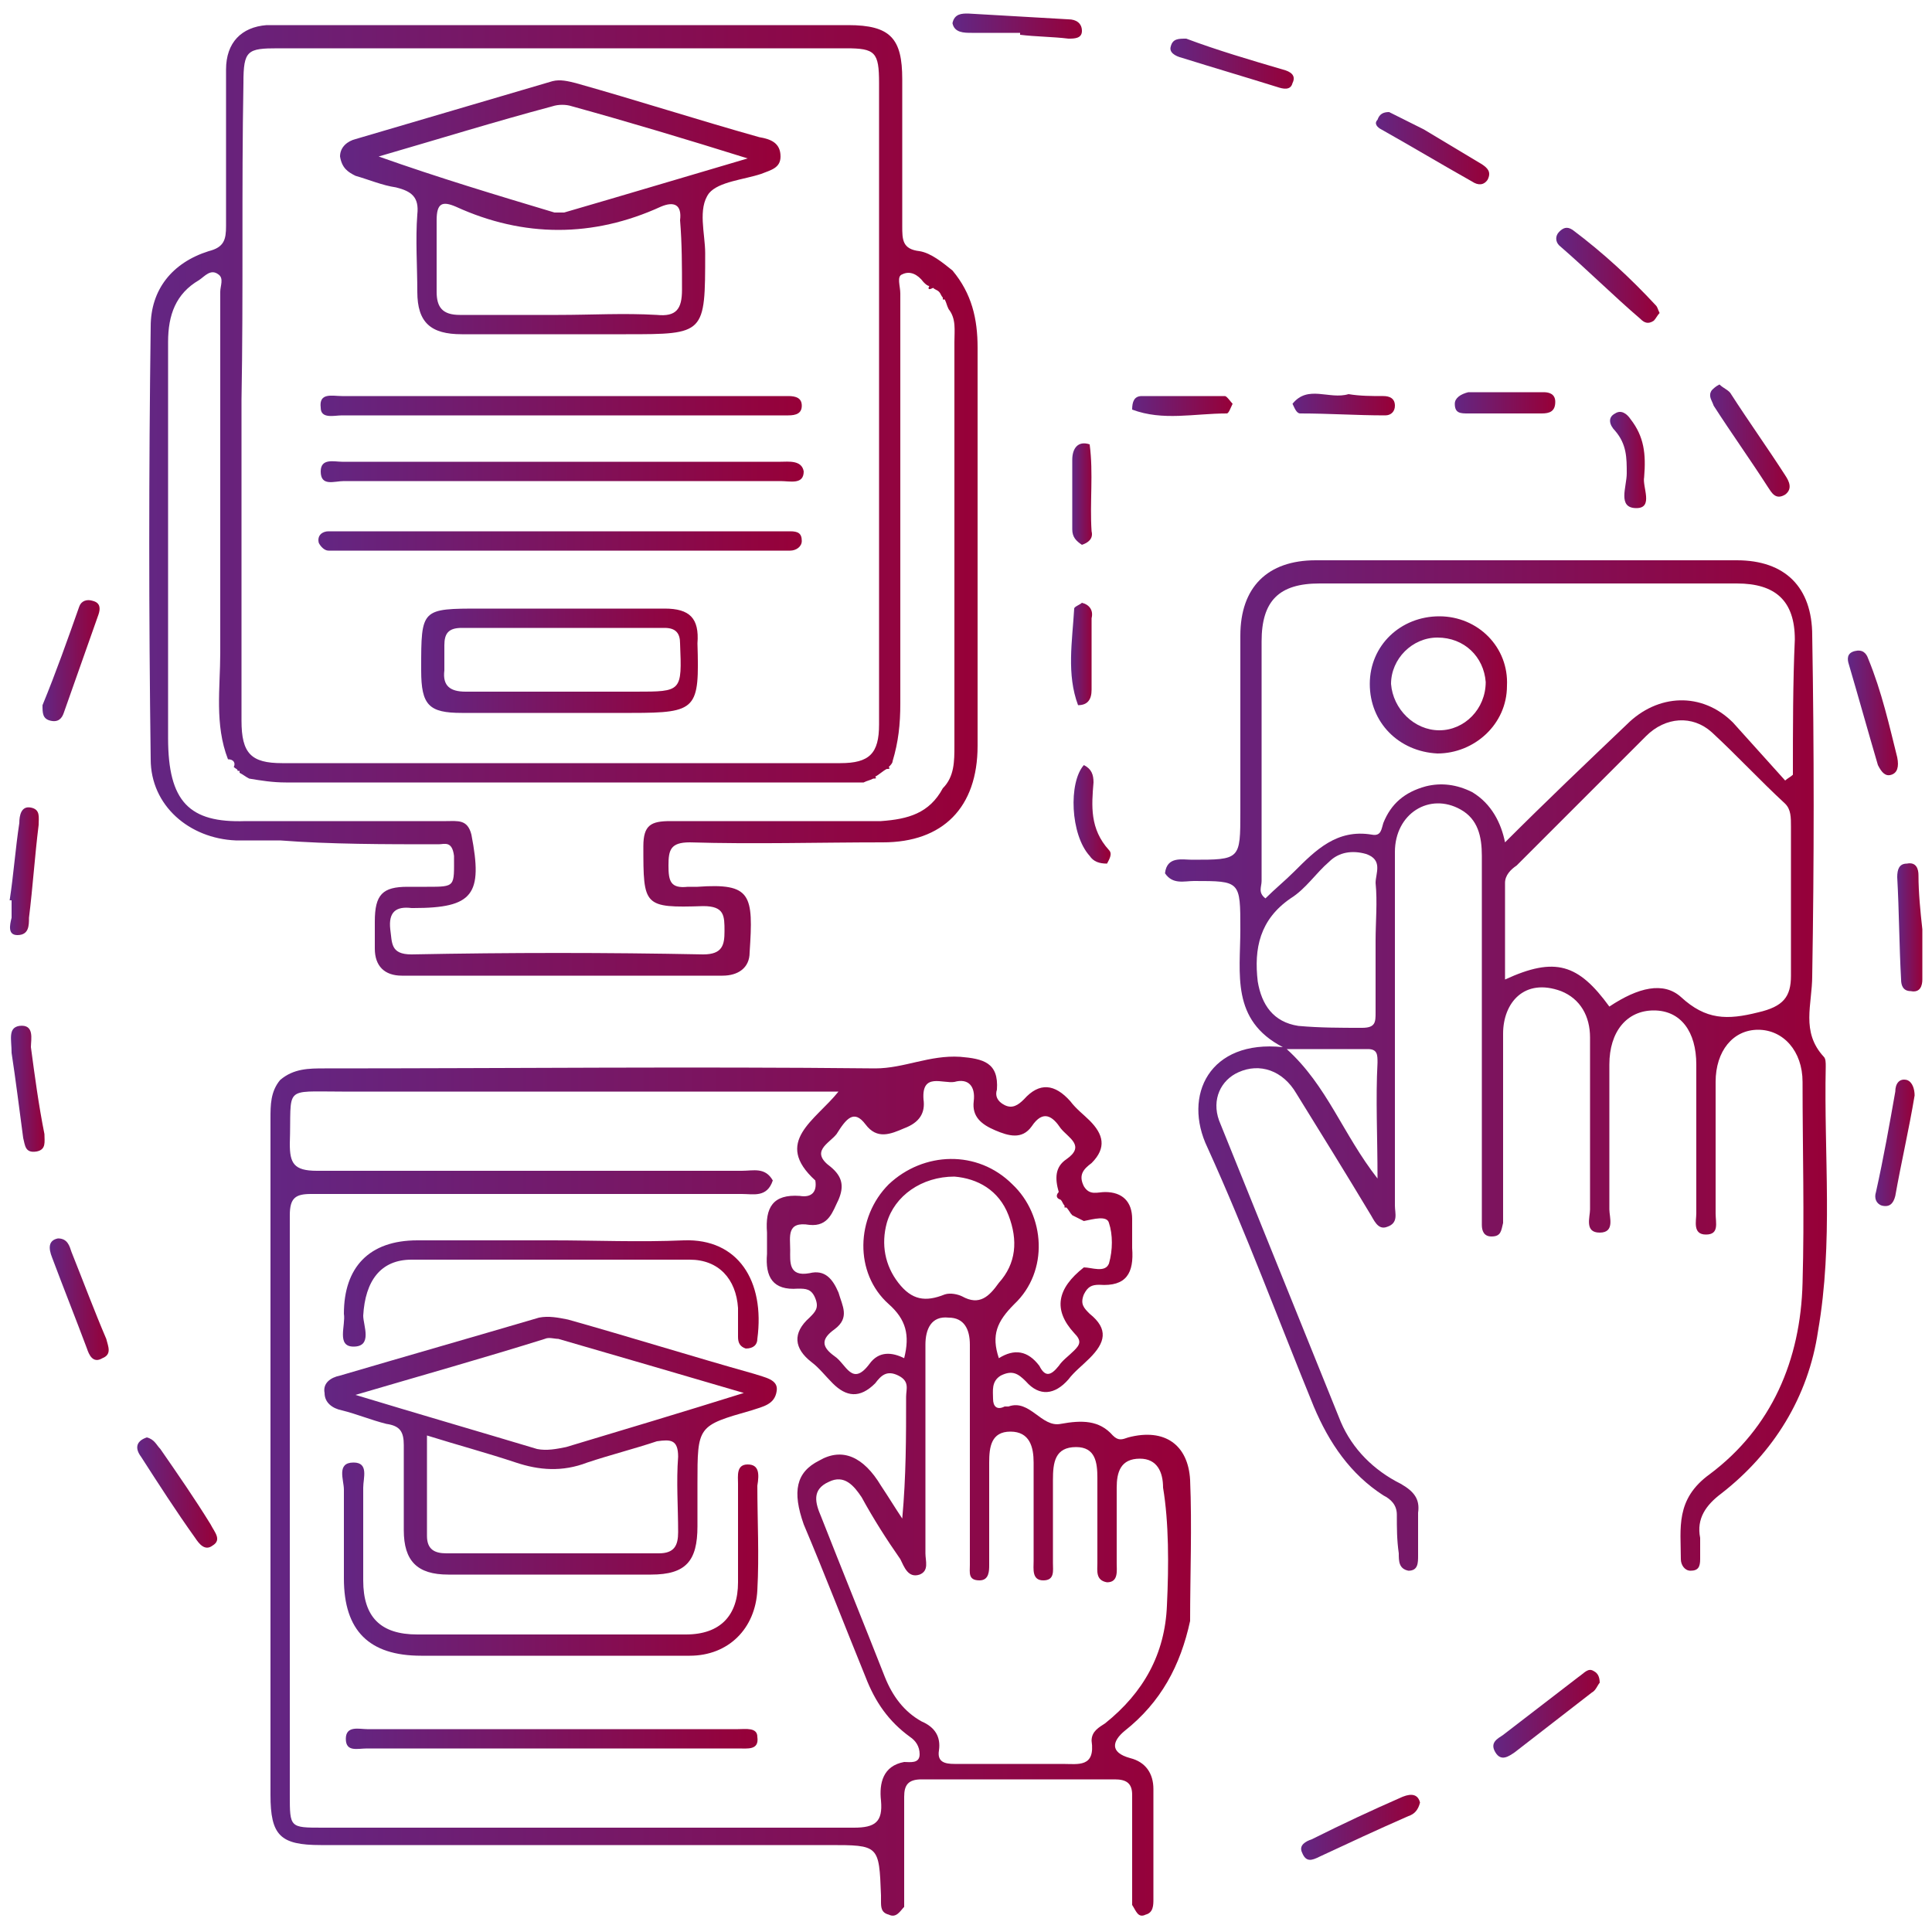 <?xml version="1.0" encoding="UTF-8"?>
<!-- Generator: Adobe Illustrator 25.0.0, SVG Export Plug-In . SVG Version: 6.00 Build 0)  -->
<svg xmlns="http://www.w3.org/2000/svg" xmlns:xlink="http://www.w3.org/1999/xlink" version="1.1" id="Layer_1" x="0px" y="0px" viewBox="0 0 100 100" style="enable-background:new 0 0 100 100;" xml:space="preserve">
<style type="text/css">
	.st0{fill:url(#SVGID_1_);}
	.st1{fill:url(#SVGID_2_);}
	.st2{fill:url(#SVGID_3_);}
	.st3{fill:url(#SVGID_4_);}
	.st4{fill:url(#SVGID_5_);}
	.st5{fill:url(#SVGID_6_);}
	.st6{fill:url(#SVGID_7_);}
	.st7{fill:url(#SVGID_8_);}
	.st8{fill:url(#SVGID_9_);}
	.st9{fill:url(#SVGID_10_);}
	.st10{fill:url(#SVGID_11_);}
	.st11{fill:url(#SVGID_12_);}
	.st12{fill:url(#SVGID_13_);}
	.st13{fill:url(#SVGID_14_);}
	.st14{fill:url(#SVGID_15_);}
	.st15{fill:url(#SVGID_16_);}
	.st16{fill:url(#SVGID_17_);}
	.st17{fill:url(#SVGID_18_);}
	.st18{fill:url(#SVGID_19_);}
	.st19{fill:url(#SVGID_20_);}
	.st20{fill:url(#SVGID_21_);}
	.st21{fill:url(#SVGID_22_);}
	.st22{fill:url(#SVGID_23_);}
	.st23{fill:url(#SVGID_24_);}
	.st24{fill:url(#SVGID_25_);}
	.st25{fill:url(#SVGID_26_);}
	.st26{fill:url(#SVGID_27_);}
	.st27{fill:url(#SVGID_28_);}
	.st28{fill:url(#SVGID_29_);}
	.st29{fill:url(#SVGID_30_);}
	.st30{fill:url(#SVGID_31_);}
	.st31{fill:url(#SVGID_32_);}
	.st32{fill:url(#SVGID_33_);}
	.st33{fill:url(#SVGID_34_);}
	.st34{fill:url(#SVGID_35_);}
	.st35{fill:url(#SVGID_36_);}
</style>
<g>
	<linearGradient id="SVGID_1_" gradientUnits="userSpaceOnUse" x1="60.228" y1="55.15" x2="94.579" y2="55.15">
		<stop offset="0" style="stop-color:#632683"></stop>
		<stop offset="1" style="stop-color:#970038"></stop>
	</linearGradient>
	<path class="st0" d="M94.5,55.2c0-0.2,0-0.4-0.1-0.5c-1.2-1.3-0.6-2.7-0.6-4.2c0.1-5.9,0.1-11.7,0-17.6c0-2.5-1.4-3.9-3.9-3.9   c-7.3,0-14.5,0-21.8,0c-2.5,0-3.9,1.4-3.9,3.9c0,3,0,6.1,0,9.1c0,2.5,0,2.5-2.5,2.5c-0.5,0-1.3-0.2-1.4,0.7c0.4,0.6,1,0.4,1.5,0.4   c2.4,0,2.4,0,2.4,2.5c0,2.3-0.5,4.7,2.2,6.1c-3.8-0.4-5.2,2.5-3.9,5.2c2,4.4,3.7,9,5.5,13.4c0.8,1.9,1.9,3.5,3.6,4.6   c0.4,0.2,0.7,0.5,0.7,1c0,0.7,0,1.3,0.1,2c0,0.4,0,0.8,0.5,0.9c0.5,0,0.5-0.4,0.5-0.8c0-0.7,0-1.4,0-2.2c0.1-0.7-0.2-1.1-0.9-1.5   c-1.4-0.7-2.5-1.8-3.1-3.2c-2.1-5.2-4.2-10.4-6.3-15.6c-0.4-1.1,0.1-2.1,1-2.5c1.1-0.5,2.3-0.1,3,1.1c1.3,2.1,2.6,4.2,3.8,6.2   c0.2,0.3,0.4,0.9,0.9,0.7c0.6-0.2,0.4-0.7,0.4-1.1c0-2.2,0-4.5,0-6.7c0-3.9,0-7.8,0-11.6c0-2,1.8-3.1,3.4-2.2   c0.9,0.5,1.1,1.4,1.1,2.4c0,6.1,0,12.2,0,18.2c0,0.3,0,0.6,0,0.9c0,0.3,0.1,0.6,0.5,0.6c0.5,0,0.5-0.3,0.6-0.7c0-0.3,0-0.6,0-0.9   c0-3,0-5.9,0-8.9c0-1.6,1.1-2.9,3-2.2c1,0.4,1.5,1.3,1.5,2.4c0,3,0,5.9,0,8.9c0,0.4-0.3,1.2,0.5,1.2c0.8,0,0.5-0.8,0.5-1.2   c0-2.5,0-5,0-7.5c0-1.7,0.9-2.8,2.3-2.8c1.4,0,2.2,1.1,2.2,2.8c0,2.6,0,5.1,0,7.7c0,0.4-0.2,1.1,0.5,1.1c0.7,0,0.5-0.6,0.5-1.1   c0-2.3,0-4.6,0-6.8c0-1.6,0.9-2.7,2.2-2.7c1.3,0,2.3,1.1,2.3,2.7c0,3.5,0.1,6.9,0,10.4c-0.1,4-1.6,7.5-4.8,9.9   c-1.8,1.3-1.5,2.8-1.5,4.4c0,0.3,0.2,0.6,0.5,0.6c0.4,0,0.5-0.2,0.5-0.6c0-0.4,0-0.8,0-1.1c-0.2-1,0.3-1.7,1.1-2.3   c2.7-2.1,4.5-5,5-8.4C94.9,64.3,94.4,59.8,94.5,55.2z M71.3,61c-1.8-2.3-2.6-4.8-4.7-6.7c1.5,0,2.8,0,4.2,0c0.5,0,0.5,0.3,0.5,0.7   C71.2,56.9,71.3,58.8,71.3,61z M71.2,45.7c0.1,1,0,2,0,3c0,1.2,0,2.4,0,3.7c0,0.5,0,0.8-0.7,0.8c-1.1,0-2.2,0-3.3-0.1   c-1.3-0.2-1.9-1.1-2.1-2.3c-0.2-1.7,0.1-3.2,1.7-4.3c0.8-0.5,1.3-1.3,2-1.9c0.5-0.5,1.2-0.6,1.9-0.4C71.6,44.5,71.2,45.2,71.2,45.7   z M92.7,50.5c0,1.1-0.4,1.6-1.7,1.9c-1.6,0.4-2.7,0.4-4-0.8c-0.9-0.8-2.2-0.5-3.7,0.5c-1.6-2.2-2.8-2.6-5.4-1.4c0-1.7,0-3.4,0-5   c0-0.4,0.3-0.7,0.6-0.9c2.2-2.2,4.5-4.5,6.7-6.7c1-1,2.4-1.1,3.4-0.2c1.3,1.2,2.5,2.5,3.8,3.7c0.3,0.3,0.3,0.7,0.3,1.2   C92.7,45.3,92.7,47.9,92.7,50.5z M92.8,40.1c-0.1,0.1-0.3,0.2-0.4,0.3c-0.9-1-1.8-2-2.7-3c-1.6-1.6-3.9-1.5-5.5,0.1   c-2.1,2-4.2,4-6.3,6.1c-0.2-1-0.7-2-1.7-2.6c-0.8-0.4-1.6-0.5-2.4-0.3c-1.1,0.3-1.8,0.9-2.2,1.9c-0.1,0.3-0.1,0.7-0.6,0.6   c-1.8-0.3-2.9,0.8-4,1.9c-0.5,0.5-1,0.9-1.5,1.4c-0.4-0.3-0.2-0.6-0.2-0.9c0-4.1,0-8.3,0-12.4c0-2.1,0.9-3,3-3c7.2,0,14.4,0,21.6,0   c2,0,3,0.9,3,2.9C92.8,35.3,92.8,37.7,92.8,40.1z"></path>
	<linearGradient id="SVGID_2_" gradientUnits="userSpaceOnUse" x1="7.569" y1="25.981" x2="50.481" y2="25.981">
		<stop offset="0" style="stop-color:#632683"></stop>
		<stop offset="1" style="stop-color:#970038"></stop>
	</linearGradient>
	<path class="st1" d="M22.7,43.7c0.3,0,0.7-0.2,0.8,0.6c0,1.6,0.1,1.6-1.4,1.6c-0.3,0-0.7,0-1,0c-1.3,0-1.7,0.4-1.7,1.8   c0,0.5,0,0.9,0,1.4c0,0.9,0.5,1.4,1.4,1.4c5.5,0,11,0,16.6,0c0.8,0,1.4-0.4,1.4-1.2c0.2-3,0.1-3.6-2.7-3.4c-0.2,0-0.3,0-0.5,0   c-0.9,0.1-1-0.3-1-1.1c0-0.8,0.1-1.2,1.1-1.2c3.3,0.1,6.7,0,10,0c3.1,0,4.9-1.8,4.9-5c0-6.9,0-13.7,0-20.6c0-1.5-0.3-2.8-1.3-4   c-0.5-0.4-1.1-0.9-1.7-1c-0.9-0.1-0.9-0.6-0.9-1.3c0-2.5,0-5.1,0-7.6c0-2.1-0.6-2.8-2.8-2.8c-9.6,0-19.1,0-28.7,0   c-0.5,0-0.9,0-1.4,0c-1.3,0.1-2.1,0.9-2.1,2.3c0,2.7,0,5.4,0,8.1c0,0.7-0.1,1.1-0.9,1.3c-1.9,0.6-3,2-3,3.9   c-0.1,7.5-0.1,14.9,0,22.4c0,2.4,2,4.1,4.4,4.2c0.8,0,1.5,0,2.3,0C17.1,43.7,19.9,43.7,22.7,43.7z M48.8,15.6   C48.9,15.6,48.8,15.6,48.8,15.6C48.8,15.6,48.9,15.6,48.8,15.6z M48.3,14.9C48.3,14.9,48.3,14.9,48.3,14.9   C48.3,14.9,48.3,14.9,48.3,14.9z M12.6,4.3c0-1.7,0.2-1.8,1.8-1.8c9.8,0,19.6,0,29.4,0c1.5,0,1.7,0.2,1.7,1.8c0,11.1,0,22.1,0,33.2   c0,1.5-0.5,2-2,2c-9.6,0-19.2,0-28.9,0c-1.6,0-2.1-0.5-2.1-2.2c0-5.5,0-11.1,0-16.6C12.6,15.2,12.5,9.8,12.6,4.3z M8.7,38.2   c0-6.8,0-13.7,0-20.5c0-1.4,0.4-2.5,1.6-3.2c0.3-0.2,0.6-0.6,1-0.3c0.3,0.2,0.1,0.6,0.1,0.9c0,6.2,0,12.5,0,18.7   c0,1.8-0.3,3.7,0.4,5.5c0.3,0,0.4,0.2,0.3,0.4c0.1,0.1,0.2,0.1,0.2,0.2l0.1,0l0,0.1c0.2,0.1,0.3,0.2,0.5,0.3   c0.6,0.1,1.2,0.2,1.9,0.2c10,0,19.9,0,29.9,0c0.2-0.1,0.3-0.1,0.5-0.2c0.1,0,0.2,0,0.1-0.1c0.2-0.1,0.4-0.3,0.6-0.4c0,0,0,0,0,0   c0.1,0,0.2,0,0.1-0.1c0,0,0,0-0.1,0c0,0-0.1,0-0.1,0c0,0,0,0,0.1,0c0,0,0,0,0.1,0c0.1-0.1,0.2-0.2,0.2-0.3c0.3-1,0.4-1.9,0.4-3   c0-7.1,0-14.1,0-21.2c0-0.4-0.2-0.9,0.1-1c0.4-0.2,0.8,0,1.1,0.4c0.1,0.1,0.2,0.2,0.3,0.2c0,0,0,0,0,0c-0.1,0.2,0,0.2,0.2,0.1   c0.1,0.1,0.2,0.1,0.3,0.2c0,0,0,0,0,0c0,0,0,0,0,0l0,0c0.1,0.1,0.1,0.2,0.2,0.3c0,0,0,0,0,0c0,0,0,0.1,0,0.1l0.1,0   c0.1,0.2,0.1,0.3,0.2,0.5c0.4,0.5,0.3,1.1,0.3,1.7c0,7,0,13.9,0,20.9c0,0.8,0,1.6-0.6,2.2c-0.7,1.3-1.8,1.6-3.2,1.7   c-3.6,0-7.3,0-10.9,0c-1,0-1.4,0.2-1.4,1.3c0,3.1,0,3.2,3.1,3.1c1.1,0,1.1,0.5,1.1,1.3c0,0.7-0.1,1.2-1.1,1.2c-5-0.1-10-0.1-15.1,0   c-1.1,0-1-0.6-1.1-1.3c-0.1-0.9,0.3-1.2,1.1-1.1c0,0,0.1,0,0.1,0c3.1,0,3.6-0.7,3-3.8c-0.2-0.8-0.7-0.7-1.3-0.7   c-3.5,0-6.9,0-10.4,0C9.8,42.6,8.7,41.5,8.7,38.2z"></path>
	<linearGradient id="SVGID_3_" gradientUnits="userSpaceOnUse" x1="98.198" y1="47.997" x2="99.5" y2="47.997">
		<stop offset="0" style="stop-color:#632683"></stop>
		<stop offset="1" style="stop-color:#970038"></stop>
	</linearGradient>
	<path class="st2" d="M99.5,48.1C99.5,48.1,99.5,48.1,99.5,48.1c-0.1-0.9-0.2-1.9-0.2-2.8c0-0.3-0.1-0.7-0.6-0.6   c-0.4,0-0.5,0.3-0.5,0.7c0.1,1.8,0.1,3.5,0.2,5.3c0,0.3,0.1,0.6,0.5,0.6c0.5,0.1,0.6-0.3,0.6-0.6C99.5,49.8,99.5,49,99.5,48.1z"></path>
	<linearGradient id="SVGID_4_" gradientUnits="userSpaceOnUse" x1="80.627" y1="14.296" x2="85.825" y2="14.296">
		<stop offset="0" style="stop-color:#632683"></stop>
		<stop offset="1" style="stop-color:#970038"></stop>
	</linearGradient>
	<path class="st3" d="M84.9,16.5c0.2,0.2,0.4,0.3,0.7,0.1c0.1-0.1,0.2-0.3,0.3-0.4c-0.1-0.2-0.1-0.3-0.2-0.4   c-1.3-1.4-2.7-2.7-4.3-3.9c-0.3-0.2-0.5-0.1-0.7,0.1c-0.2,0.2-0.2,0.5,0,0.7C82.2,14,83.5,15.3,84.9,16.5z"></path>
	<linearGradient id="SVGID_5_" gradientUnits="userSpaceOnUse" x1="67.404" y1="94.606" x2="73.524" y2="94.606">
		<stop offset="0" style="stop-color:#632683"></stop>
		<stop offset="1" style="stop-color:#970038"></stop>
	</linearGradient>
	<path class="st4" d="M72.6,93c-1.6,0.7-3.1,1.4-4.7,2.2c-0.3,0.1-0.7,0.3-0.5,0.7c0.2,0.5,0.5,0.4,0.9,0.2c1.5-0.7,3-1.4,4.6-2.1   c0.3-0.1,0.5-0.3,0.6-0.7C73.4,92.9,73.1,92.8,72.6,93z"></path>
	<linearGradient id="SVGID_6_" gradientUnits="userSpaceOnUse" x1="60.623" y1="3.236" x2="67.035" y2="3.236">
		<stop offset="0" style="stop-color:#632683"></stop>
		<stop offset="1" style="stop-color:#970038"></stop>
	</linearGradient>
	<path class="st5" d="M61.2,3c1.6,0.5,3.3,1,4.9,1.5c0.3,0.1,0.7,0.2,0.8-0.2c0.2-0.4-0.1-0.6-0.5-0.7c-1.7-0.5-3.4-1-5-1.6   c-0.4,0-0.7,0-0.8,0.4C60.5,2.7,60.8,2.9,61.2,3z"></path>
	<linearGradient id="SVGID_7_" gradientUnits="userSpaceOnUse" x1="0.5" y1="45.129" x2="2.089" y2="45.129">
		<stop offset="0" style="stop-color:#632683"></stop>
		<stop offset="1" style="stop-color:#970038"></stop>
	</linearGradient>
	<path class="st6" d="M0.9,48.4c0.6,0,0.6-0.5,0.6-0.9c0.2-1.6,0.3-3.2,0.5-4.8c0-0.4,0.1-0.8-0.4-0.9c-0.5-0.1-0.6,0.4-0.6,0.8   c-0.2,1.3-0.3,2.7-0.5,4c0,0,0,0,0.1,0c0,0.3,0,0.6,0,0.9C0.5,47.9,0.4,48.4,0.9,48.4z"></path>
	<linearGradient id="SVGID_8_" gradientUnits="userSpaceOnUse" x1="2.27" y1="34.165" x2="5.146" y2="34.165">
		<stop offset="0" style="stop-color:#632683"></stop>
		<stop offset="1" style="stop-color:#970038"></stop>
	</linearGradient>
	<path class="st7" d="M3.3,36.9c0.6-1.7,1.2-3.4,1.8-5.1c0.1-0.3,0.1-0.6-0.3-0.7c-0.3-0.1-0.6,0-0.7,0.3c-0.6,1.7-1.2,3.4-1.9,5.1   c0,0.4,0,0.7,0.4,0.8C3,37.4,3.2,37.2,3.3,36.9z"></path>
	<linearGradient id="SVGID_9_" gradientUnits="userSpaceOnUse" x1="2.602" y1="67.258" x2="5.597" y2="67.258">
		<stop offset="0" style="stop-color:#632683"></stop>
		<stop offset="1" style="stop-color:#970038"></stop>
	</linearGradient>
	<path class="st8" d="M3.7,64.8c-0.1-0.3-0.2-0.7-0.7-0.7c-0.5,0.1-0.5,0.5-0.3,1c0.6,1.6,1.2,3.1,1.8,4.7c0.1,0.3,0.3,0.8,0.8,0.5   c0.5-0.2,0.3-0.6,0.2-1C4.9,67.9,4.3,66.3,3.7,64.8z"></path>
	<linearGradient id="SVGID_10_" gradientUnits="userSpaceOnUse" x1="88.448" y1="22.805" x2="92.609" y2="22.805">
		<stop offset="0" style="stop-color:#632683"></stop>
		<stop offset="1" style="stop-color:#970038"></stop>
	</linearGradient>
	<path class="st9" d="M91.5,25.2c0.2,0.3,0.4,0.7,0.9,0.4c0.4-0.3,0.2-0.7,0-1c-0.9-1.4-1.9-2.8-2.8-4.2c-0.1-0.2-0.4-0.3-0.6-0.5   c-0.2,0.1-0.3,0.2-0.4,0.3c-0.2,0.3,0,0.5,0.1,0.8C89.6,22.4,90.6,23.8,91.5,25.2z"></path>
	<linearGradient id="SVGID_11_" gradientUnits="userSpaceOnUse" x1="0.556" y1="56.36" x2="2.286" y2="56.36">
		<stop offset="0" style="stop-color:#632683"></stop>
		<stop offset="1" style="stop-color:#970038"></stop>
	</linearGradient>
	<path class="st10" d="M1.6,54.2C1.6,53.8,1.8,53,1,53.1c-0.6,0.1-0.4,0.7-0.4,1.4c0.2,1.3,0.4,2.9,0.6,4.4c0.1,0.4,0.1,0.8,0.7,0.7   c0.5-0.1,0.4-0.5,0.4-0.9C2,57.2,1.8,55.7,1.6,54.2z"></path>
	<linearGradient id="SVGID_12_" gradientUnits="userSpaceOnUse" x1="7.132" y1="77.255" x2="11.273" y2="77.255">
		<stop offset="0" style="stop-color:#632683"></stop>
		<stop offset="1" style="stop-color:#970038"></stop>
	</linearGradient>
	<path class="st11" d="M8.3,75c-0.2-0.2-0.3-0.5-0.7-0.6C7,74.6,7,75,7.3,75.4c0.9,1.4,1.8,2.8,2.8,4.2c0.2,0.3,0.5,0.7,0.9,0.4   c0.5-0.3,0.1-0.7-0.1-1.1C10.1,77.6,9.2,76.3,8.3,75z"></path>
	<linearGradient id="SVGID_13_" gradientUnits="userSpaceOnUse" x1="49.483" y1="1.321" x2="56.057" y2="1.321">
		<stop offset="0" style="stop-color:#632683"></stop>
		<stop offset="1" style="stop-color:#970038"></stop>
	</linearGradient>
	<path class="st12" d="M50.3,1.7c0.8,0,1.7,0,2.5,0c0,0,0,0.1,0,0.1c0.8,0.1,1.7,0.1,2.5,0.2c0.3,0,0.7,0,0.7-0.4   c0-0.4-0.3-0.6-0.7-0.6c-1.7-0.1-3.4-0.2-5.2-0.3c-0.3,0-0.7,0-0.8,0.5C49.4,1.7,49.9,1.7,50.3,1.7z"></path>
	<linearGradient id="SVGID_14_" gradientUnits="userSpaceOnUse" x1="95.784" y1="36.912" x2="98.312" y2="36.912">
		<stop offset="0" style="stop-color:#632683"></stop>
		<stop offset="1" style="stop-color:#970038"></stop>
	</linearGradient>
	<path class="st13" d="M97.9,40.1c0.3-0.1,0.4-0.4,0.3-0.9c-0.4-1.6-0.8-3.4-1.5-5.1c-0.1-0.3-0.3-0.5-0.7-0.4   c-0.4,0.1-0.4,0.4-0.3,0.7c0.5,1.7,1,3.5,1.5,5.2C97.4,40,97.6,40.2,97.9,40.1z"></path>
	<linearGradient id="SVGID_15_" gradientUnits="userSpaceOnUse" x1="97.035" y1="59.187" x2="99.114" y2="59.187">
		<stop offset="0" style="stop-color:#632683"></stop>
		<stop offset="1" style="stop-color:#970038"></stop>
	</linearGradient>
	<path class="st14" d="M98.7,55.9c-0.4-0.1-0.6,0.2-0.6,0.6c-0.3,1.7-0.6,3.4-1,5.2c-0.1,0.3,0,0.6,0.3,0.7c0.4,0.1,0.6-0.1,0.7-0.5   c0.3-1.7,0.7-3.4,1-5.2C99.1,56.4,99,56,98.7,55.9z"></path>
	<linearGradient id="SVGID_16_" gradientUnits="userSpaceOnUse" x1="71.217" y1="7.65" x2="77.104" y2="7.65">
		<stop offset="0" style="stop-color:#632683"></stop>
		<stop offset="1" style="stop-color:#970038"></stop>
	</linearGradient>
	<path class="st15" d="M71.5,6.7c1.6,0.9,3.1,1.8,4.7,2.7c0.3,0.2,0.6,0.2,0.8-0.1c0.2-0.4,0-0.6-0.3-0.8c-1-0.6-2-1.2-3-1.8   c-0.6-0.3-1.2-0.6-1.8-0.9c-0.3,0-0.5,0.1-0.6,0.4C71.1,6.4,71.3,6.6,71.5,6.7z"></path>
	<linearGradient id="SVGID_17_" gradientUnits="userSpaceOnUse" x1="77.317" y1="88.753" x2="82.795" y2="88.753">
		<stop offset="0" style="stop-color:#632683"></stop>
		<stop offset="1" style="stop-color:#970038"></stop>
	</linearGradient>
	<path class="st16" d="M82.5,86.5c-0.3-0.2-0.5,0.1-0.8,0.3c-1.3,1-2.6,2-3.9,3c-0.3,0.2-0.7,0.4-0.4,0.9c0.3,0.5,0.7,0.2,1,0   c1.3-1,2.7-2.1,4-3.1c0.2-0.1,0.3-0.4,0.4-0.5C82.8,86.8,82.7,86.6,82.5,86.5z"></path>
	<linearGradient id="SVGID_18_" gradientUnits="userSpaceOnUse" x1="75.296" y1="20.943" x2="80.446" y2="20.943">
		<stop offset="0" style="stop-color:#632683"></stop>
		<stop offset="1" style="stop-color:#970038"></stop>
	</linearGradient>
	<path class="st17" d="M75.3,20.9c0,0.5,0.3,0.5,0.7,0.5c0.6,0,1.3,0,1.9,0c0.6,0,1.3,0,1.9,0c0.4,0,0.7-0.1,0.7-0.6   c0-0.4-0.3-0.5-0.6-0.5c-1.3,0-2.6,0-3.9,0C75.6,20.4,75.3,20.6,75.3,20.9z"></path>
	<linearGradient id="SVGID_19_" gradientUnits="userSpaceOnUse" x1="66.868" y1="20.902" x2="72.086" y2="20.902">
		<stop offset="0" style="stop-color:#632683"></stop>
		<stop offset="1" style="stop-color:#970038"></stop>
	</linearGradient>
	<path class="st18" d="M66.9,20.9c0.1,0.2,0.2,0.5,0.4,0.5c1.5,0,2.9,0.1,4.4,0.1c0.3,0,0.5-0.2,0.5-0.5c0-0.4-0.3-0.5-0.6-0.5   c-0.6,0-1.2,0-1.8-0.1C68.8,20.7,67.7,19.9,66.9,20.9z"></path>
	<linearGradient id="SVGID_20_" gradientUnits="userSpaceOnUse" x1="55.491" y1="42.118" x2="57.36" y2="42.118">
		<stop offset="0" style="stop-color:#632683"></stop>
		<stop offset="1" style="stop-color:#970038"></stop>
	</linearGradient>
	<path class="st19" d="M56.6,40.5c0-0.4-0.1-0.7-0.5-0.9c-0.8,0.9-0.7,3.6,0.3,4.7c0.2,0.3,0.5,0.4,0.9,0.4c0.1-0.2,0.3-0.5,0.1-0.7   C56.4,42.9,56.5,41.7,56.6,40.5z"></path>
	<linearGradient id="SVGID_21_" gradientUnits="userSpaceOnUse" x1="83.363" y1="23.867" x2="85.217" y2="23.867">
		<stop offset="0" style="stop-color:#632683"></stop>
		<stop offset="1" style="stop-color:#970038"></stop>
	</linearGradient>
	<path class="st20" d="M84.7,26.3c0.9,0,0.3-1.1,0.4-1.6c0.1-1.2,0-2.1-0.7-3c-0.2-0.3-0.5-0.5-0.8-0.3c-0.4,0.2-0.3,0.6,0,0.9   c0.6,0.7,0.6,1.4,0.6,2.2C84.2,25.2,83.7,26.3,84.7,26.3z"></path>
	<linearGradient id="SVGID_22_" gradientUnits="userSpaceOnUse" x1="58.541" y1="20.976" x2="63.807" y2="20.976">
		<stop offset="0" style="stop-color:#632683"></stop>
		<stop offset="1" style="stop-color:#970038"></stop>
	</linearGradient>
	<path class="st21" d="M63.5,21.4c0.1,0,0.2-0.3,0.3-0.5c-0.1-0.1-0.3-0.4-0.4-0.4c-1.4,0-2.8,0-4.3,0c-0.4,0-0.5,0.3-0.5,0.7   C60.2,21.8,61.8,21.4,63.5,21.4z"></path>
	<linearGradient id="SVGID_23_" gradientUnits="userSpaceOnUse" x1="55.484" y1="33.882" x2="56.567" y2="33.882">
		<stop offset="0" style="stop-color:#632683"></stop>
		<stop offset="1" style="stop-color:#970038"></stop>
	</linearGradient>
	<path class="st22" d="M56,31.2c-0.1,0.1-0.4,0.2-0.4,0.3c-0.1,1.7-0.4,3.4,0.2,5c0.5,0,0.7-0.3,0.7-0.8c0-1.2,0-2.5,0-3.7   C56.6,31.6,56.4,31.3,56,31.2z"></path>
	<linearGradient id="SVGID_24_" gradientUnits="userSpaceOnUse" x1="55.527" y1="25.571" x2="56.58" y2="25.571">
		<stop offset="0" style="stop-color:#632683"></stop>
		<stop offset="1" style="stop-color:#970038"></stop>
	</linearGradient>
	<path class="st23" d="M55.5,23.8c0,1.2,0,2.4,0,3.6c0,0.4,0.2,0.6,0.5,0.8c0.3-0.1,0.6-0.3,0.5-0.7c-0.1-1.5,0.1-3-0.1-4.5   C55.8,22.8,55.5,23.2,55.5,23.8z"></path>
	<linearGradient id="SVGID_25_" gradientUnits="userSpaceOnUse" x1="13.909" y1="77.077" x2="61.527" y2="77.077">
		<stop offset="0" style="stop-color:#632683"></stop>
		<stop offset="1" style="stop-color:#970038"></stop>
	</linearGradient>
	<path class="st24" d="M58.4,74.4c-0.3,0.1-0.5,0.2-0.8-0.1c-0.7-0.8-1.6-0.8-2.7-0.6c-1,0.2-1.6-1.3-2.7-0.9c-0.1,0-0.2,0-0.2,0   c-0.4,0.2-0.6,0-0.6-0.4c0-0.4-0.1-0.9,0.4-1.2c0.6-0.3,0.9-0.1,1.3,0.3c0.7,0.8,1.5,0.7,2.2-0.1c0.3-0.4,0.7-0.7,1.1-1.1   c0.8-0.8,1-1.5,0-2.3c-0.3-0.3-0.5-0.5-0.3-1c0.2-0.4,0.4-0.5,0.8-0.5c1.4,0.1,1.8-0.6,1.7-1.9c0-0.5,0-1,0-1.5   c0-0.9-0.5-1.4-1.4-1.4c-0.4,0-0.8,0.2-1.1-0.3c-0.3-0.6,0-0.9,0.4-1.2c0.8-0.8,0.6-1.5-0.1-2.2c-0.3-0.3-0.7-0.6-1-1   c-0.8-0.9-1.6-1-2.4-0.1c-0.3,0.3-0.6,0.5-1,0.3c-0.4-0.2-0.5-0.5-0.4-0.8c0.1-1.4-0.7-1.6-1.9-1.7c-1.6-0.1-2.9,0.6-4.4,0.6   c-9.5-0.1-19,0-28.5,0c-0.8,0-1.6,0-2.3,0.6c-0.5,0.6-0.5,1.3-0.5,2c0,11.7,0,23.3,0,35c0,2.1,0.5,2.6,2.6,2.6c8.8,0,17.5,0,26.3,0   c2.6,0,2.6,0,2.7,2.6c0,0.1,0,0.2,0,0.3c0,0.3,0,0.6,0.4,0.7c0.4,0.2,0.6-0.2,0.8-0.4c0-1.9,0-3.8,0-5.7c0-0.6,0.2-0.9,0.9-0.9   c3.3,0,6.6,0,10,0c0.6,0,0.9,0.2,0.9,0.8c0,1.9,0,3.8,0,5.7c0.2,0.3,0.3,0.7,0.7,0.5c0.4-0.1,0.4-0.5,0.4-0.8c0-1.9,0-3.8,0-5.7   c0-0.8-0.4-1.4-1.2-1.6c-1.1-0.3-0.9-0.9-0.3-1.4c1.9-1.5,2.9-3.4,3.4-5.7c0-2.4,0.1-4.9,0-7.3C61.5,74.8,60.3,73.9,58.4,74.4z    M49.8,67.1c-0.2-0.1-0.6-0.2-0.9-0.1c-1,0.4-1.7,0.3-2.4-0.6c-0.7-0.9-0.9-2-0.6-3.1c0.4-1.4,1.8-2.4,3.5-2.4   c1.2,0.1,2.3,0.7,2.8,2c0.5,1.3,0.4,2.5-0.5,3.5C51.2,67.1,50.7,67.6,49.8,67.1z M44.8,58.2c0.6,0.8,1.3,0.5,2,0.2   c0.8-0.3,1.1-0.8,1-1.5c-0.1-1.4,1-0.8,1.6-0.9c0.7-0.2,1.1,0.2,1,1c-0.1,0.8,0.4,1.2,1.1,1.5c0.7,0.3,1.4,0.5,1.9-0.2   c0.6-0.9,1.1-0.5,1.5,0.1c0.4,0.5,1.3,0.9,0.3,1.6c-0.6,0.4-0.6,1-0.4,1.7c0,0,0,0,0,0c-0.1,0.1-0.2,0.3,0.1,0.4   c0.1,0.1,0.1,0.2,0.2,0.3c0,0,0,0,0,0c0,0,0,0.1,0,0.1l0.1,0c0.1,0.1,0.2,0.3,0.3,0.4l0,0c0.2,0.1,0.4,0.2,0.6,0.3   c0.5-0.1,1.2-0.3,1.3,0.1c0.2,0.6,0.2,1.4,0,2.1c-0.2,0.5-0.9,0.2-1.3,0.2c-1.4,1.1-1.6,2.2-0.5,3.4c0.4,0.4,0.3,0.6,0,0.9   c-0.3,0.3-0.6,0.5-0.8,0.8c-0.4,0.5-0.7,0.6-1,0c-0.6-0.8-1.3-0.9-2.1-0.4c-0.4-1.2-0.1-1.9,0.8-2.8c1.8-1.7,1.6-4.6-0.1-6.2   c-1.8-1.8-4.6-1.7-6.4,0c-1.7,1.7-1.8,4.6,0,6.2c0.9,0.8,1.1,1.6,0.8,2.8c-0.6-0.3-1.3-0.4-1.8,0.3c-0.9,1.2-1.2,0-1.8-0.4   c-0.7-0.5-0.7-0.9,0-1.4c0.8-0.6,0.4-1.2,0.2-1.9c-0.3-0.7-0.7-1.2-1.5-1c-1.1,0.2-1-0.6-1-1.2c0-0.7-0.2-1.5,1-1.3   c1,0.1,1.2-0.7,1.5-1.3c0.3-0.7,0.2-1.2-0.4-1.7c-1.1-0.8-0.1-1.2,0.3-1.7C43.8,57.9,44.2,57.4,44.8,58.2z M55,61.7   c0,0.1,0,0.1,0,0.2C55,61.9,55,61.8,55,61.7z M55,61.7C55,61.7,55,61.7,55,61.7C55,61.7,55,61.7,55,61.7z M55.2,62.2   C55.2,62.2,55.2,62.2,55.2,62.2L55.2,62.2z M46.8,91.2c-1.1,0.2-1.3,1.1-1.2,2c0.1,1.1-0.3,1.4-1.4,1.4c-9.2,0-18.3,0-27.5,0   c-1.7,0-1.7,0-1.7-1.7c0-10,0-20,0-30c0-0.9,0.3-1.1,1.1-1.1c7.4,0,14.8,0,22.3,0c0.6,0,1.3,0.2,1.6-0.7c-0.4-0.7-1-0.5-1.6-0.5   c-7.3,0-14.7,0-22,0c-1.2,0-1.4-0.4-1.4-1.4c0.1-3-0.4-2.7,2.7-2.7c8,0,16.1,0,24.1,0c0.5,0,0.9,0,1.6,0c-1.2,1.5-3.4,2.6-1.2,4.6   c0.1,0.6-0.2,0.9-0.8,0.8c-1.4-0.1-1.8,0.6-1.7,1.9c0,0.4,0,0.8,0,1.1c-0.1,1.2,0.3,1.9,1.6,1.8c0.4,0,0.7,0,0.9,0.5   c0.2,0.5,0,0.7-0.3,1c-0.9,0.8-0.8,1.6,0.1,2.3c0.4,0.3,0.7,0.7,1.1,1.1c0.7,0.7,1.4,0.8,2.2,0c0.3-0.4,0.6-0.7,1.2-0.4   c0.6,0.3,0.4,0.7,0.4,1.1c0,2.1,0,4.1-0.2,6.3c-0.4-0.6-0.7-1.1-1.1-1.7c-0.9-1.5-2-2-3.2-1.3c-1.2,0.6-1.4,1.6-0.8,3.3   c1.1,2.6,2.1,5.2,3.2,7.9c0.5,1.3,1.2,2.3,2.3,3.1c0.3,0.2,0.5,0.5,0.5,0.9C47.6,91.3,47.1,91.2,46.8,91.2z M60.4,83.1   c-0.1,2.5-1.2,4.5-3.2,6.1c-0.3,0.2-0.7,0.4-0.7,0.9c0.2,1.4-0.7,1.2-1.5,1.2c-1.9,0-3.7,0-5.6,0c-0.5,0-0.9-0.1-0.8-0.7   c0.1-0.7-0.2-1.2-0.9-1.5c-0.9-0.5-1.5-1.3-1.9-2.3c-1.1-2.8-2.2-5.5-3.3-8.3c-0.3-0.7-0.5-1.4,0.4-1.8c0.8-0.4,1.3,0.2,1.7,0.8   c0.6,1.1,1.3,2.2,2,3.2c0.2,0.4,0.4,1,1,0.8c0.5-0.2,0.3-0.7,0.3-1.1c0-3.3,0-6.7,0-10c0-0.3,0-0.5,0-0.8c0-0.8,0.3-1.5,1.2-1.4   c0.8,0,1.1,0.6,1.1,1.4c0,1.5,0,3,0,4.6c0,0.4,0,0.8,0,1.1c0,0,0,0,0,0c0,1.9,0,3.8,0,5.7c0,0.4-0.1,0.8,0.5,0.8   c0.5,0,0.5-0.5,0.5-0.8c0-1.8,0-3.5,0-5.3c0-0.8,0.1-1.6,1.1-1.6c1,0,1.2,0.8,1.2,1.6c0,1.7,0,3.4,0,5.1c0,0.4-0.1,1,0.5,1   c0.6,0,0.5-0.5,0.5-0.9c0-1.4,0-2.9,0-4.3c0-0.9,0.1-1.7,1.2-1.7c1,0,1.1,0.8,1.1,1.6c0,1.5,0,3,0,4.4c0,0.4-0.1,0.9,0.5,1   c0.6,0,0.5-0.6,0.5-1c0-1.3,0-2.6,0-3.9c0-0.8,0.2-1.5,1.2-1.5c0.9,0,1.2,0.7,1.2,1.5C60.5,78.8,60.5,81,60.4,83.1z"></path>
	<linearGradient id="SVGID_26_" gradientUnits="userSpaceOnUse" x1="55.413" y1="62.77" x2="55.47" y2="62.77">
		<stop offset="0" style="stop-color:#632683"></stop>
		<stop offset="1" style="stop-color:#970038"></stop>
	</linearGradient>
	<polygon class="st25" points="55.4,62.8 55.5,62.8 55.4,62.7  "></polygon>
	<linearGradient id="SVGID_27_" gradientUnits="userSpaceOnUse" x1="16.836" y1="74.873" x2="40.265" y2="74.873">
		<stop offset="0" style="stop-color:#632683"></stop>
		<stop offset="1" style="stop-color:#970038"></stop>
	</linearGradient>
	<path class="st26" d="M39,71.1c-3.2-0.9-6.4-1.9-9.6-2.8c-0.5-0.1-1-0.2-1.5-0.1c-3.4,1-6.9,2-10.3,3c-0.5,0.1-0.9,0.4-0.8,0.9   c0,0.5,0.4,0.8,0.9,0.9c0.8,0.2,1.5,0.5,2.3,0.7c0.7,0.1,0.9,0.4,0.9,1.1c0,1.5,0,3,0,4.4c0,1.6,0.7,2.3,2.3,2.3c1.8,0,3.5,0,5.3,0   c1.7,0,3.5,0,5.2,0c1.8,0,2.4-0.7,2.4-2.5c0-0.7,0-1.4,0-2.2c0-3,0-3,2.8-3.8c0.6-0.2,1.2-0.3,1.3-1C40.3,71.4,39.6,71.3,39,71.1z    M35.1,75.4c-0.1,1.3,0,2.6,0,3.9c0,0.7-0.2,1.1-1,1.1c-3.7,0-7.3,0-11,0c-0.6,0-1-0.2-1-0.9c0-1.7,0-3.4,0-5.2   c1.6,0.5,3.1,0.9,4.6,1.4c1.2,0.4,2.4,0.5,3.7,0c1.2-0.4,2.4-0.7,3.6-1.1C34.7,74.5,35.1,74.5,35.1,75.4z M29.3,74.9   c-0.5,0.1-1,0.2-1.5,0.1c-3-0.9-6.1-1.8-9.4-2.8c3.4-1,6.6-1.9,9.8-2.9c0.2-0.1,0.5,0,0.7,0c3.1,0.9,6.2,1.8,9.6,2.8   C35.3,73.1,32.3,74,29.3,74.9z"></path>
	<linearGradient id="SVGID_28_" gradientUnits="userSpaceOnUse" x1="17.777" y1="80.581" x2="39.302" y2="80.581">
		<stop offset="0" style="stop-color:#632683"></stop>
		<stop offset="1" style="stop-color:#970038"></stop>
	</linearGradient>
	<path class="st27" d="M38.7,75.8c-0.6,0-0.5,0.6-0.5,1c0,1.7,0,3.4,0,5.1c0,1.7-0.9,2.7-2.7,2.7c-4.6,0-9.3,0-13.9,0   c-1.9,0-2.8-0.9-2.8-2.8c0-1.6,0-3.2,0-4.8c0-0.5,0.3-1.3-0.5-1.3c-0.9,0-0.5,0.9-0.5,1.4c0,1.5,0,3,0,4.6c0,2.7,1.3,4,4,4   c2.2,0,4.5,0,6.7,0c2.4,0,4.8,0,7.2,0c2,0,3.4-1.4,3.5-3.4c0.1-1.8,0-3.6,0-5.4C39.3,76.3,39.3,75.8,38.7,75.8z"></path>
	<linearGradient id="SVGID_29_" gradientUnits="userSpaceOnUse" x1="17.749" y1="66.965" x2="39.335" y2="66.965">
		<stop offset="0" style="stop-color:#632683"></stop>
		<stop offset="1" style="stop-color:#970038"></stop>
	</linearGradient>
	<path class="st28" d="M18.3,69.7c1,0,0.5-1.1,0.5-1.6c0.1-1.8,0.9-2.9,2.5-2.9c4.8,0,9.6,0,14.4,0c1.5,0,2.4,1,2.5,2.5   c0,0.5,0,1,0,1.5c0,0.3,0.1,0.5,0.4,0.6c0.4,0,0.6-0.2,0.6-0.5c0.4-3-1-5.2-3.8-5.1c-2.3,0.1-4.6,0-6.8,0c-2.3,0-4.6,0-7,0   c-2.5,0-3.8,1.4-3.8,3.8C17.9,68.6,17.4,69.7,18.3,69.7z"></path>
	<linearGradient id="SVGID_30_" gradientUnits="userSpaceOnUse" x1="17.885" y1="89.99" x2="39.214" y2="89.99">
		<stop offset="0" style="stop-color:#632683"></stop>
		<stop offset="1" style="stop-color:#970038"></stop>
	</linearGradient>
	<path class="st29" d="M38.2,89.5c-3.2,0-6.4,0-9.6,0c-3.2,0-6.4,0-9.6,0c-0.4,0-1.1-0.2-1.1,0.5c0,0.7,0.6,0.5,1.1,0.5   c6.4,0,12.8,0,19.2,0c0.5,0,1.1,0.1,1-0.6C39.2,89.4,38.6,89.5,38.2,89.5z"></path>
	<linearGradient id="SVGID_31_" gradientUnits="userSpaceOnUse" x1="70.964" y1="35.427" x2="78.044" y2="35.427">
		<stop offset="0" style="stop-color:#632683"></stop>
		<stop offset="1" style="stop-color:#970038"></stop>
	</linearGradient>
	<path class="st30" d="M74.5,31.9c-2,0-3.6,1.5-3.6,3.5c0,2,1.5,3.5,3.5,3.6c1.9,0,3.6-1.5,3.6-3.5C78.1,33.5,76.5,31.9,74.5,31.9z    M74.5,37.8c-1.3,0-2.4-1.1-2.5-2.4c0-1.3,1.1-2.4,2.4-2.4c1.4,0,2.4,1,2.5,2.3C76.9,36.7,75.8,37.8,74.5,37.8z"></path>
	<linearGradient id="SVGID_32_" gradientUnits="userSpaceOnUse" x1="17.671" y1="10.808" x2="40.36" y2="10.808">
		<stop offset="0" style="stop-color:#632683"></stop>
		<stop offset="1" style="stop-color:#970038"></stop>
	</linearGradient>
	<path class="st31" d="M18.4,9.1c0.7,0.2,1.4,0.5,2.1,0.6c0.8,0.2,1.2,0.5,1.1,1.4c-0.1,1.3,0,2.7,0,4c0,1.6,0.7,2.2,2.3,2.2   c1.7,0,3.5,0,5.2,0c1.1,0,2.2,0,3.3,0c4.1,0,4.1,0,4.1-4.2c0-1-0.4-2.3,0.2-3.1c0.5-0.6,1.8-0.7,2.7-1c0.5-0.2,1-0.3,1-0.9   c0-0.7-0.5-0.9-1.1-1c-3.2-0.9-6.3-1.9-9.5-2.8c-0.4-0.1-0.8-0.2-1.2-0.1c-3.4,1-6.8,2-10.2,3c-0.4,0.1-0.8,0.4-0.8,0.9   C17.7,8.7,18,8.9,18.4,9.1z M35.3,15c0,1-0.3,1.4-1.3,1.3c-1.7-0.1-3.4,0-5.1,0c-1.7,0-3.4,0-5.1,0c-0.9,0-1.2-0.4-1.2-1.2   c0-1.2,0-2.4,0-3.7c0-0.9,0.3-1,1-0.7c3.5,1.6,7.1,1.6,10.6,0c0.7-0.3,1.1-0.1,1,0.7C35.3,12.6,35.3,13.8,35.3,15z M28.6,5.5   c0.3-0.1,0.7-0.1,1,0c2.9,0.8,5.9,1.7,9.1,2.7c-3.4,1-6.4,1.9-9.5,2.8c-0.2,0-0.3,0-0.5,0c-3-0.9-6-1.8-9.1-2.9   C22.7,7.2,25.6,6.3,28.6,5.5z"></path>
	<linearGradient id="SVGID_33_" gradientUnits="userSpaceOnUse" x1="21.837" y1="34.196" x2="36.252" y2="34.196">
		<stop offset="0" style="stop-color:#632683"></stop>
		<stop offset="1" style="stop-color:#970038"></stop>
	</linearGradient>
	<path class="st32" d="M34.4,31.5c-1.8,0-3.5,0-5.3,0c-1.4,0-2.8,0-4.2,0c-3.1,0-3.1,0-3.1,3.1c0,0,0,0.1,0,0.1   c0,1.8,0.4,2.2,2.1,2.2c2.9,0,5.9,0,8.8,0c3.4,0,3.5-0.2,3.4-3.6C36.2,32,35.7,31.5,34.4,31.5z M32.9,35.8c-1.3,0-2.6,0-3.9,0   c-1.6,0-3.3,0-4.9,0c-0.8,0-1.2-0.3-1.1-1.1c0-0.4,0-0.8,0-1.3c0-0.6,0.2-0.9,0.9-0.9c3.5,0,7,0,10.5,0c0.6,0,0.8,0.3,0.8,0.8   C35.3,35.8,35.3,35.8,32.9,35.8z"></path>
	<linearGradient id="SVGID_34_" gradientUnits="userSpaceOnUse" x1="16.562" y1="20.944" x2="41.523" y2="20.944">
		<stop offset="0" style="stop-color:#632683"></stop>
		<stop offset="1" style="stop-color:#970038"></stop>
	</linearGradient>
	<path class="st33" d="M17.7,21.5c3.7,0,7.5,0,11.2,0c2.4,0,4.8,0,7.2,0c1.6,0,3.1,0,4.7,0c0.4,0,0.7-0.1,0.7-0.5   c0-0.4-0.3-0.5-0.7-0.5c-0.2,0-0.3,0-0.5,0c-7.5,0-15.1,0-22.6,0c-0.5,0-1.2-0.2-1.1,0.6C16.6,21.7,17.3,21.5,17.7,21.5z"></path>
	<linearGradient id="SVGID_35_" gradientUnits="userSpaceOnUse" x1="16.538" y1="27.97" x2="41.526" y2="27.97">
		<stop offset="0" style="stop-color:#632683"></stop>
		<stop offset="1" style="stop-color:#970038"></stop>
	</linearGradient>
	<path class="st34" d="M17,28.5c0.3,0,0.7,0,1,0c7.3,0,14.7,0,22,0c0.3,0,0.6,0,0.9,0c0.3,0,0.6-0.2,0.6-0.5c0-0.4-0.2-0.5-0.6-0.5   c-0.3,0-0.6,0-0.9,0c-3.7,0-7.3,0-11,0c-3.7,0-7.4,0-11.1,0c-0.3,0-0.6,0-0.9,0c-0.3,0-0.6,0.2-0.5,0.6   C16.6,28.3,16.8,28.5,17,28.5z"></path>
	<linearGradient id="SVGID_36_" gradientUnits="userSpaceOnUse" x1="16.564" y1="24.455" x2="41.499" y2="24.455">
		<stop offset="0" style="stop-color:#632683"></stop>
		<stop offset="1" style="stop-color:#970038"></stop>
	</linearGradient>
	<path class="st35" d="M40.4,23.9c-7.6,0-15.2,0-22.7,0c-0.4,0-1.1-0.2-1.1,0.5c0,0.8,0.7,0.5,1.2,0.5c3.7,0,7.5,0,11.2,0   c3.8,0,7.6,0,11.4,0c0.5,0,1.2,0.2,1.2-0.5C41.5,23.8,40.8,23.9,40.4,23.9z"></path>
</g>
</svg>
